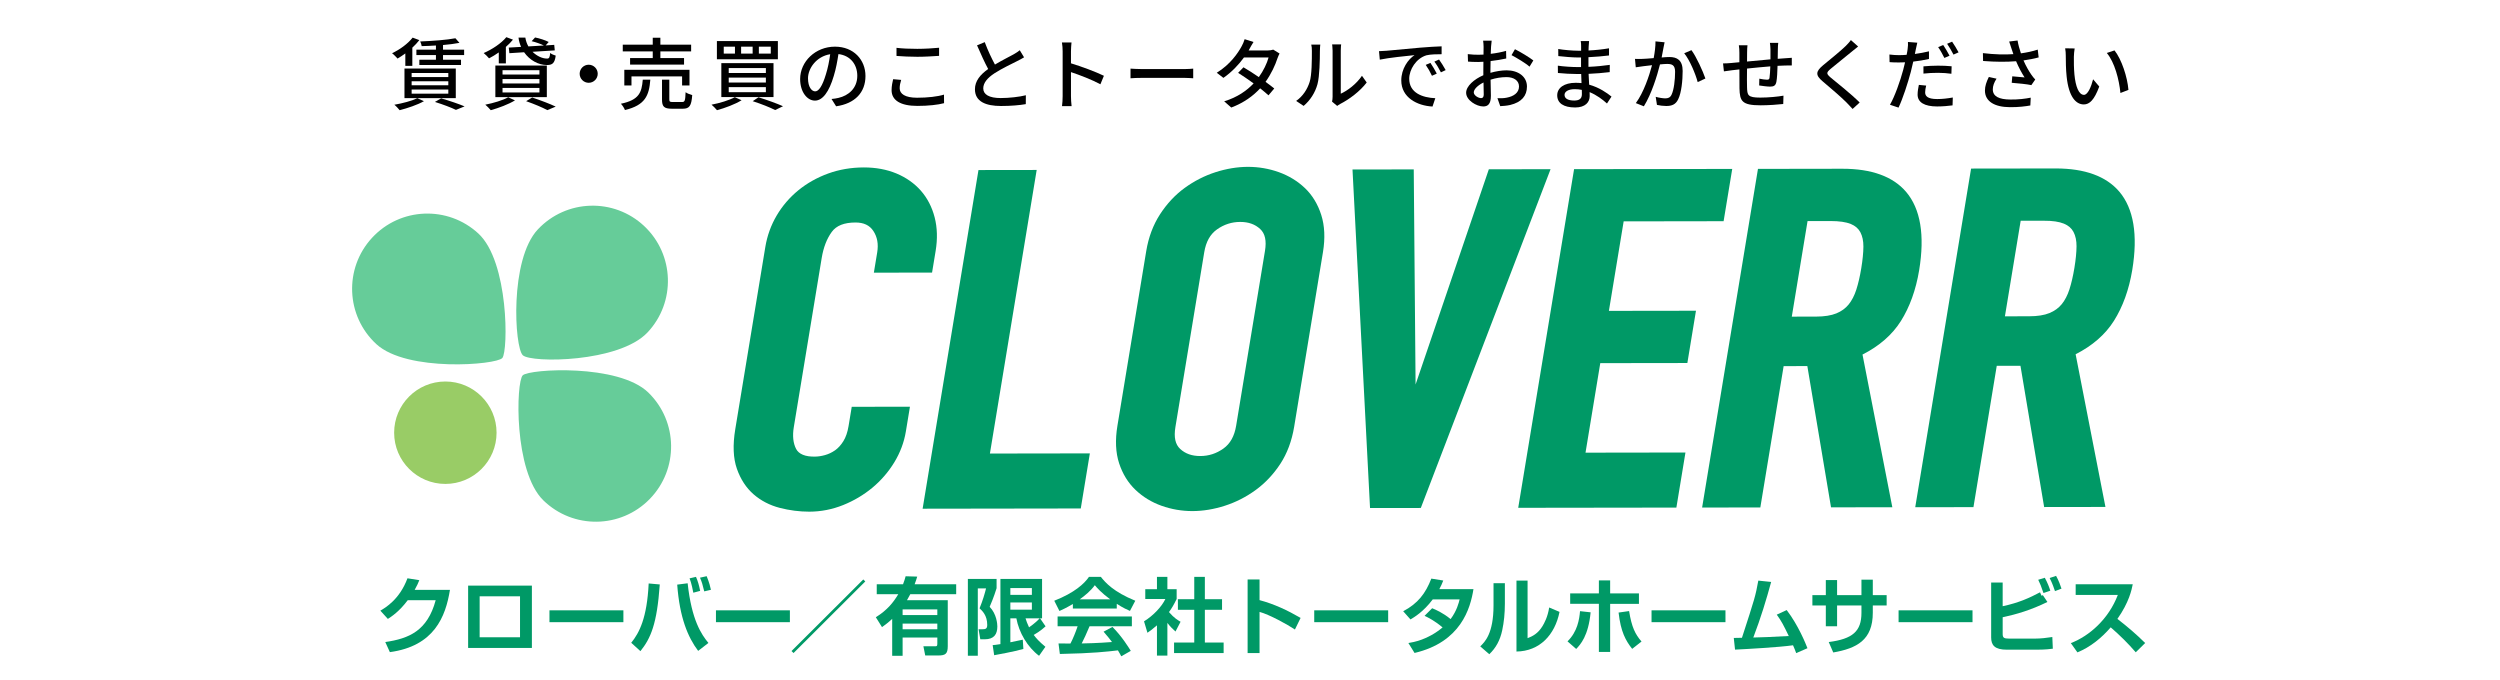 <?xml version="1.0" encoding="UTF-8"?>
<svg id="_レイヤー_1" xmlns="http://www.w3.org/2000/svg" version="1.1" viewBox="0 0 439.37 119.431">
  <!-- Generator: Adobe Illustrator 29.3.1, SVG Export Plug-In . SVG Version: 2.1.0 Build 151)  -->
  <defs>
    <style>
      .st0 {
        fill: #9c6;
      }

      .st1 {
        fill: #6c9;
      }

      .st2 {
        fill: #096;
      }
    </style>
  </defs>
  <g>
    <path class="st2" d="M149.125,74.917c-.172,1.05-.476,1.93-.902,2.616-.418.676-.909,1.216-1.455,1.603-.561.391-1.159.674-1.779.845-.626.174-1.211.263-1.737.265-1.741.049-2.871-.45-3.338-1.347-.522-1.007-.659-2.295-.406-3.828l4.905-29.739c.305-1.849.9-3.389,1.77-4.578.809-1.107,2.172-1.647,4.165-1.651,1.453,0,2.48.487,3.14,1.489.698,1.062.92,2.294.678,3.769l-.589,3.56,10.23-.016.632-3.83c.345-2.096.286-4.071-.176-5.871-.468-1.813-1.282-3.389-2.418-4.684-1.135-1.292-2.58-2.312-4.296-3.031-1.699-.706-3.623-1.064-5.719-1.064h-.022c-2.215.005-4.323.365-6.267,1.071-1.944.709-3.702,1.697-5.225,2.938-1.527,1.245-2.81,2.735-3.811,4.431-1.003,1.697-1.678,3.563-2.004,5.546l-5.282,32.028c-.458,2.772-.361,5.11.286,6.946.646,1.846,1.633,3.354,2.932,4.487,1.292,1.125,2.839,1.927,4.598,2.384,1.714.443,3.46.669,5.192.669,2.044-.005,4.047-.396,5.952-1.163,1.881-.756,3.611-1.782,5.142-3.052,1.524-1.269,2.82-2.77,3.852-4.464,1.034-1.704,1.714-3.517,2.023-5.388l.722-4.379-10.23.015-.564,3.423Z"/>
    <polygon class="st2" points="182.195 29.87 171.965 29.885 162.149 89.404 189.944 89.362 191.54 79.682 173.975 79.709 182.195 29.87"/>
    <path class="st2" d="M229.332,33.051c-1.291-1.228-2.833-2.168-4.583-2.796-1.731-.617-3.55-.931-5.407-.931h-.018c-1.85.003-3.769.319-5.704.94-1.929.623-3.748,1.552-5.405,2.759-1.669,1.21-3.129,2.77-4.34,4.636-1.212,1.869-2.028,4.045-2.426,6.468l-5.067,30.719c-.411,2.494-.311,4.704.298,6.568.614,1.873,1.584,3.449,2.883,4.681,1.287,1.23,2.828,2.171,4.581,2.797,1.738.617,3.555.931,5.4.931h.026c1.85-.002,3.768-.318,5.7-.939,1.924-.619,3.745-1.547,5.41-2.76,1.673-1.218,3.129-2.763,4.329-4.592,1.207-1.845,2.026-4.035,2.436-6.512l5.067-30.72c.4-2.439.298-4.634-.304-6.523-.605-1.894-1.572-3.484-2.876-4.727ZM222.317,44.096l-5.067,30.72c-.305,1.847-1.039,3.161-2.243,4.019-1.24.878-2.57,1.307-4.064,1.311h-.009c-1.46,0-2.611-.407-3.518-1.245-.862-.794-1.137-2.052-.841-3.847l5.067-30.721c.304-1.846,1.038-3.16,2.243-4.017,1.225-.869,2.593-1.31,4.068-1.312h.021c1.449,0,2.594.407,3.501,1.246.861.794,1.137,2.053.842,3.846Z"/>
    <polygon class="st2" points="261.66 29.751 248.785 67.577 248.463 29.772 237.699 29.787 240.781 89.284 249.705 89.274 272.51 29.735 261.66 29.751"/>
    <polygon class="st2" points="285.355 38.904 302.92 38.877 304.436 29.689 276.641 29.729 266.824 89.246 294.62 89.207 296.216 79.528 278.651 79.555 281.245 63.822 296.55 63.8 298.064 54.612 282.761 54.634 285.355 38.904"/>
    <path class="st2" d="M334.061,56.447c1.572-2.495,2.657-5.507,3.226-8.954,1.015-6.153.245-10.783-2.286-13.762-2.296-2.703-6.056-4.073-11.176-4.073h-.037l-14.829.023-9.816,59.518,10.231-.015,4.096-24.838,4.166-.008,4.163,24.827,10.773-.019-5.241-26.833c2.955-1.5,5.218-3.472,6.73-5.868ZM324.895,53.512c-.552.679-1.257,1.19-2.153,1.563-.912.373-2.119.564-3.586.568l-4.252.006,2.77-16.794,4.038-.007c1.53,0,2.729.173,3.562.515.781.323,1.33.797,1.678,1.448.364.688.545,1.542.537,2.538-.01,1.078-.136,2.348-.372,3.777-.237,1.443-.532,2.716-.876,3.786-.33,1.029-.784,1.905-1.346,2.602Z"/>
    <path class="st2" d="M372.455,33.673c-2.295-2.699-6.05-4.068-11.162-4.068h-.05l-14.829.021-9.816,59.518,10.231-.016,4.096-24.84,4.166-.005,4.163,24.827,10.773-.016-5.241-26.836c2.954-1.498,5.217-3.47,6.73-5.868,1.571-2.491,2.656-5.503,3.226-8.954,1.015-6.155.245-10.786-2.287-13.765ZM362.351,53.456c-.547.673-1.272,1.198-2.156,1.562-.91.376-2.115.567-3.583.567l-4.252.008,2.77-16.794,4.04-.005c1.548-.012,2.716.168,3.561.513.781.323,1.331.797,1.678,1.447.364.689.545,1.543.537,2.538-.01,1.076-.136,2.348-.372,3.779-.237,1.439-.531,2.712-.876,3.783-.332,1.03-.785,1.907-1.346,2.603Z"/>
  </g>
  <g>
    <path class="st1" d="M113.799,58.425c-5.001,5.322-20.445,5.391-21.915,4.01-1.47-1.381-2.358-16.8,2.643-22.121s13.37-5.581,18.692-.58,5.581,13.37.58,18.692Z"/>
    <path class="st1" d="M84.07,41.038c5.369,4.951,5.254,20.645,4.217,21.876s-16.777,2.517-22.145-2.434c-5.369-4.951-5.708-13.317-.757-18.685,4.951-5.369,13.317-5.708,18.685-.757Z"/>
    <path class="st1" d="M95.495,87.938c-5.231-5.096-4.812-20.861-3.617-21.983s16.839-2.057,22.071,3.039c5.231,5.096,5.341,13.468.245,18.699-5.096,5.231-13.468,5.341-18.699.245,0,0,0-0,0-0Z"/>
    <circle class="st0" cx="78.27" cy="76.048" r="9"/>
  </g>
  <g>
    <path d="M73.699,7.051c-.356.452-.766.903-1.232,1.326v3.203h-1.231v-2.191c-.466.343-.931.645-1.369.905-.206-.246-.671-.726-.959-.945,1.355-.629,2.765-1.655,3.613-2.737l1.177.439h0ZM74.507,17.781c-1.122.641-2.887,1.232-4.27,1.586-.206-.26-.644-.739-.931-.959,1.422-.246,3.066-.67,4.037-1.147l1.164.52s-0,0-0,0ZM80.103,12.047v5.199h-9.018v-5.199s9.018,0,9.018,0ZM72.344,13.539h6.446v-.712h-6.446v.712ZM72.344,14.988h6.446v-.71h-6.446v.71ZM72.344,16.466h6.446v-.726h-6.446v.726ZM76.615,10.501v-.824h-3.435v-.943h3.435v-.739c-.849.056-1.711.096-2.504.11-.028-.233-.151-.6-.261-.82,2.149-.083,4.735-.273,6.186-.562l.712.809c-.822.164-1.821.287-2.889.381v.822h3.71v.943h-3.71v.824h3.162v.927h-7.322v-.927s2.915,0,2.915,0ZM77.531,17.288c1.478.423,3.147.999,4.119,1.409l-1.519.616c-.808-.399-2.245-.945-3.695-1.398l1.094-.627Z"/>
    <path d="M90.151,6.969c-.356.437-.78.876-1.245,1.272v2.901h-1.245v-1.929c-.575.41-1.163.753-1.71,1.042-.205-.246-.657-.712-.944-.932,1.492-.645,3.066-1.685,3.983-2.791,0,0,1.163.437,1.163.437ZM90.507,17.642c-1.122.685-2.874,1.342-4.256,1.725-.22-.26-.671-.739-.959-.972,1.424-.273,3.067-.766,4.024-1.299,0,0,1.191.547,1.191.547ZM96.104,11.514v5.555h-9.045v-5.555h9.045ZM88.318,13.1h6.487v-.766h-6.487v.766ZM88.318,14.672h6.487v-.78h-6.487v.78ZM88.318,16.247h6.487v-.793h-6.487v.793ZM94.038,6.585c.781.15,1.835.493,2.396.793l-.534.603,1.505-.096.096.972-3.914.246c.766.753,1.738,1.205,2.573,1.192.37,0,.466-.233.534-.986.246.206.656.383.971.466-.178,1.353-.588,1.653-1.56,1.653-1.464,0-3.011-.833-3.996-2.245l-2.586.166-.11-.986,2.163-.123c-.22-.506-.383-1.039-.451-1.629h1.204c.082.56.273,1.082.533,1.546l2.724-.164c-.561-.273-1.437-.589-2.148-.753,0,0,.601-.656.601-.656ZM93.532,17.136c1.478.493,3.147,1.125,4.133,1.602l-1.477.616c-.821-.452-2.273-1.066-3.723-1.573,0,0,1.067-.645,1.067-.645Z"/>
    <path d="M105.049,12.963c0,.876-.712,1.588-1.588,1.588s-1.587-.712-1.587-1.588.711-1.588,1.587-1.588,1.588.712,1.588,1.588Z"/>
    <path d="M114.293,14.005c-.218,2.791-.889,4.473-4.461,5.336-.11-.327-.452-.849-.712-1.109,3.203-.67,3.655-1.956,3.846-4.227h1.327ZM116.059,6.626v1.219h5.406v1.192h-5.406v1.163h4.161v1.149h-9.484v-1.149h3.983v-1.163h-5.269v-1.192h5.269v-1.219h1.341s-0,0-0,0ZM121.177,12.266v2.751h-1.3v-1.59h-8.895v1.59h-1.259v-2.751s11.455,0,11.455,0ZM117.632,14.005v3.447c0,.423.096.477.616.477h1.629c.479,0,.561-.231.616-1.723.273.217.821.41,1.164.506-.138,1.902-.493,2.395-1.657,2.395h-1.915c-1.397,0-1.738-.383-1.738-1.629v-3.474h1.286Z"/>
    <path d="M130.331,17.616c-1.136.712-2.915,1.369-4.324,1.752-.206-.26-.671-.739-.959-.972,1.452-.273,3.12-.78,4.093-1.313l1.191.533ZM136.709,7.215v3.201h-10.716v-3.201s10.716,0,10.716,0ZM135.943,11.101v5.954h-9.17v-5.954h9.17ZM127.197,9.417h1.97v-1.216h-1.97s0,1.216,0,1.216ZM128.073,12.826h6.528v-.862h-6.528v.862ZM128.073,14.511h6.528v-.878h-6.528v.878ZM128.073,16.207h6.528v-.889h-6.528v.889ZM130.249,9.417h2.025v-1.216h-2.025v1.216ZM133.3,17.096c1.547.479,3.272,1.109,4.311,1.573l-1.382.672c-.876-.452-2.408-1.066-3.941-1.559l1.013-.685ZM133.369,9.417h2.094v-1.216h-2.094v1.216Z"/>
    <path d="M146.535,13.346c-.821,2.791-1.957,4.337-3.312,4.337-1.354,0-2.6-1.505-2.6-3.79,0-3.064,2.682-5.692,6.118-5.692,3.284,0,5.364,2.301,5.364,5.159,0,2.874-1.833,4.845-5.159,5.322l-.808-1.286c.465-.04.876-.108,1.217-.19,1.752-.396,3.312-1.682,3.312-3.886,0-1.985-1.204-3.557-3.312-3.817-.192,1.23-.423,2.558-.821,3.844,0,0,0,0,0,0ZM142.005,13.758c0,1.573.671,2.298,1.259,2.298.616,0,1.259-.892,1.888-2.997.343-1.082.589-2.327.753-3.53-2.463.394-3.9,2.531-3.9,4.229Z"/>
    <path d="M158.118,15.523c0,.97.958,1.653,3.051,1.653,1.875,0,3.627-.204,4.735-.547l.013,1.505c-1.067.287-2.764.479-4.694.479-2.942,0-4.529-.972-4.529-2.764,0-.739.15-1.396.273-1.931l1.41.125c-.165.52-.26.999-.26,1.478ZM161.224,8.584c1.328,0,2.806-.096,3.818-.193v1.425c-.944.067-2.531.164-3.805.164-1.396,0-2.586-.069-3.68-.15v-1.425c.999.125,2.271.179,3.667.179Z"/>
    <path d="M174.858,11.348c1.204-.726,2.559-1.396,3.27-1.792.451-.26.781-.466,1.095-.726l.753,1.245c-.356.22-.739.426-1.177.643-.903.464-2.724,1.315-4.023,2.162-1.205.793-1.971,1.658-1.971,2.657,0,1.066,1.027,1.696,3.066,1.696,1.465,0,3.298-.204,4.421-.493l-.013,1.561c-1.082.19-2.614.327-4.352.327-2.641,0-4.584-.753-4.584-2.943,0-1.449.931-2.572,2.326-3.557-.629-1.149-1.314-2.697-1.957-4.16l1.354-.562c.548,1.478,1.219,2.876,1.793,3.942h0Z"/>
    <path d="M186.757,8.994c0-.437-.041-1.069-.123-1.532h1.682c-.04.45-.095,1.055-.095,1.532v2.135c1.82.547,4.421,1.519,5.788,2.191l-.615,1.492c-1.437-.78-3.668-1.644-5.173-2.137v4.229c0,.426.041,1.259.11,1.752h-1.683c.068-.479.11-1.219.11-1.752v-7.91Z"/>
    <path d="M200.726,12.141h7.445c.656,0,1.191-.054,1.532-.081v1.698c-.3-.016-.931-.072-1.532-.072h-7.445c-.753,0-1.574.029-2.04.072v-1.698c.451.027,1.3.081,2.04.081Z"/>
    <path d="M219.596,8.597l-.15.273h3.297c.383,0,.767-.054,1.027-.15l1.108.683c-.123.233-.273.576-.37.851-.383,1.189-1.094,2.735-2.093,4.131.575.412,1.109.822,1.532,1.165l-1.013,1.203c-.383-.356-.903-.78-1.464-1.23-1.219,1.326-2.847,2.531-5.077,3.378l-1.245-1.093c2.34-.712,3.996-1.904,5.173-3.15-.945-.683-1.93-1.353-2.724-1.859l.944-.972c.821.479,1.78,1.093,2.696,1.725.808-1.109,1.45-2.451,1.711-3.45h-4.326c-.903,1.245-2.148,2.572-3.612,3.584l-1.164-.9c2.368-1.465,3.723-3.45,4.379-4.668.165-.287.411-.833.52-1.232l1.56.493c-.273.412-.561.945-.711,1.219h0Z"/>
    <path d="M230.164,14.412c.396-1.216.396-3.884.396-5.459,0-.466-.027-.795-.11-1.109h1.588c-.015.11-.068.616-.068,1.095,0,1.561-.055,4.473-.424,5.844-.411,1.505-1.273,2.845-2.436,3.83l-1.314-.876c1.191-.822,1.97-2.068,2.368-3.326ZM234.201,17v-8.102c0-.56-.082-1.013-.082-1.093h1.587c-.013.081-.068.533-.068,1.093v7.569c1.191-.535,2.737-1.696,3.723-3.147l.834,1.176c-1.164,1.548-3.092,2.984-4.667,3.779-.246.134-.41.26-.52.34l-.903-.753c.055-.233.095-.547.095-.862,0,0-0,0-0,0Z"/>
    <path d="M243.631,8.924c.999-.094,3.435-.327,5.953-.547,1.464-.121,2.833-.206,3.777-.233v1.384c-.766,0-1.957.013-2.668.19-1.82.549-3.025,2.504-3.025,4.119,0,2.491,2.326,3.324,4.585,3.423l-.493,1.463c-2.682-.137-5.488-1.575-5.488-4.585,0-2.065,1.217-3.723,2.326-4.447-1.382.137-4.571.464-6.103.793l-.138-1.492c.521-.013.999-.04,1.273-.069ZM252.513,12.934l-.849.385c-.328-.699-.684-1.328-1.094-1.917l.821-.354c.328.479.834,1.313,1.122,1.886ZM254.073,12.32l-.836.396c-.355-.697-.711-1.301-1.149-1.888l.821-.37c.328.464.862,1.286,1.164,1.861Z"/>
    <path d="M259.779,9.623c.288,0,.603-.013.944-.027l.015-1.369c0-.287-.041-.836-.083-1.082h1.505c-.04.26-.082.726-.109,1.055l-.055,1.259c.958-.11,1.943-.302,2.696-.52l.027,1.342c-.793.177-1.807.34-2.751.45l-.027,1.588v.479c.999-.287,2.012-.439,2.846-.439,2.04,0,3.572,1.095,3.572,2.847,0,1.629-.944,2.764-2.956,3.244-.616.137-1.232.177-1.738.204l-.492-1.393c.547.013,1.136.013,1.642-.099,1.149-.217,2.148-.82,2.148-1.969,0-1.055-.944-1.642-2.19-1.642-.958,0-1.902.164-2.806.452l.055,2.831c0,1.452-.533,1.875-1.341,1.875-1.191,0-3.011-1.095-3.011-2.408,0-1.165,1.409-2.383,3.024-3.08v-.849l.013-1.519c-.342.027-.643.04-.903.04-.836,0-1.355-.027-1.807-.067l-.041-1.313c.781.094,1.314.108,1.82.108,0,0,0-0,0-0ZM259.013,16.233c0,.549.821,1.013,1.287,1.013.273,0,.465-.177.465-.629l-.041-2.121c-.999.493-1.71,1.189-1.71,1.738,0,0,0,0,0,0ZM269.481,10.622l-.67,1.095c-.657-.603-2.299-1.575-3.162-2.025l.603-1.042c1.013.506,2.545,1.438,3.229,1.971h-0Z"/>
    <path d="M277.167,11.787h.698v-1.685h-.561c-.903,0-2.546-.137-3.435-.246l-.013-1.245c.917.166,2.559.3,3.435.3h.588v-.833c0-.233-.013-.645-.068-.862h1.465c-.028.246-.055.549-.069.93l-.027.726c1.177-.054,2.381-.177,3.6-.383v1.259c-1.014.123-2.286.246-3.613.302v1.696c1.354-.054,2.559-.177,3.75-.343l-.013,1.272c-1.26.152-2.396.246-3.71.302l.096,1.902c1.779.493,3.134,1.452,3.928,2.094l-.794,1.216c-.781-.71-1.82-1.49-3.052-1.998l.013.712c0,1.039-.753,1.985-2.545,1.985-2.053,0-3.162-.766-3.162-2.135,0-1.315,1.219-2.202,3.257-2.202.356,0,.684.027,1.013.054l-.055-1.599h-.753c-.876,0-2.395-.072-3.339-.179l-.013-1.286c.931.15,2.545.246,3.38.246,0,0-0,0-0,0ZM276.756,15.671c-1.163,0-1.792.452-1.792.999,0,.591.52.999,1.697.999.766,0,1.354-.233,1.354-1.107l-.013-.766c-.396-.083-.821-.125-1.245-.125Z"/>
    <path d="M288.674,10.349c.438-.013,1.177-.067,1.957-.137.192-1.013.329-2.054.315-2.941l1.602.161c-.068.289-.137.645-.192.945l-.328,1.725c.561-.054,1.054-.081,1.369-.081,1.327,0,2.326.533,2.326,2.448,0,1.615-.206,3.819-.781,4.966-.438.945-1.149,1.192-2.107,1.192-.521,0-1.177-.081-1.629-.193l-.22-1.42c.548.161,1.3.273,1.67.273.493,0,.876-.125,1.122-.659.41-.847.616-2.585.616-4.01,0-1.176-.534-1.382-1.397-1.382-.287,0-.739.029-1.259.083-.506,2.012-1.478,5.172-2.833,7.361l-1.41-.56c1.369-1.846,2.354-4.803,2.847-6.664l-1.505.177c-.343.04-.972.125-1.355.193l-.137-1.478c.465.027.862.013,1.327,0,0,0-0.0 0-0.0 0ZM299.719,13.798l-1.355.627c-.383-1.449-1.41-3.898-2.368-5.063l1.272-.547c.849,1.136,2.013,3.696,2.451,4.982h0Z"/>
    <path d="M304.366,11.061l1.327-.125v-1.667c0-.479-.027-.878-.095-1.315h1.519c-.041.37-.068.753-.068,1.245l-.013,1.615,4.118-.385v-1.779c0-.314-.054-.874-.095-1.12h1.464c-.04.22-.068.753-.068,1.08l-.027,1.725,1.3-.096c.355-.013.821-.056,1.176-.083v1.342c-.232-.013-.834,0-1.191.016l-1.314.054c-.027,1.039-.082,2.204-.205,2.818-.137.659-.451.836-1.109.836-.493,0-1.505-.137-1.915-.204l.027-1.192c.451.094,1.027.179,1.314.179.315,0,.451-.056.479-.358.068-.41.11-1.203.137-1.985-1.327.112-2.819.246-4.091.385-.015,1.34-.028,2.695,0,3.257.04,1.409.095,1.846,2.326,1.846,1.422,0,3.134-.164,4.078-.34l-.041,1.465c-.916.108-2.6.231-3.955.231-3.325,0-3.682-.737-3.736-2.995l-.013-3.313-1.232.137c-.423.054-1.136.15-1.491.206l-.151-1.398c.411,0,.972-.027,1.547-.081,0,0,0,0,0,0Z"/>
    <path d="M325.508,9.023c-.917.766-2.806,2.258-3.777,3.078-.781.672-.781.849.027,1.546,1.164.959,3.654,2.943,5.077,4.368l-1.245,1.133c-.328-.367-.684-.753-1.039-1.107-.917-.932-2.957-2.684-4.229-3.75-1.327-1.111-1.191-1.765.11-2.847,1.054-.876,3.038-2.464,3.968-3.38.315-.329.712-.739.889-1.026l1.273,1.133c-.343.26-.781.632-1.054.851Z"/>
    <path d="M335.085,9.636c.083-.41.151-.753.178-1.013.068-.437.082-.945.055-1.245l1.642.125c-.082.34-.205.9-.26,1.174l-.165.809c.836-.11,1.683-.273,2.478-.464v1.34c-.862.206-1.82.356-2.764.466-.123.587-.274,1.219-.424,1.792-.506,1.931-1.424,4.749-2.163,6.295l-1.505-.506c.822-1.393,1.821-4.214,2.327-6.129l.328-1.328c-.383.013-.753.027-1.095.027-.643,0-1.136-.013-1.629-.056l-.027-1.34c.671.081,1.136.11,1.67.11.423,0,.889-.016,1.354-.056,0,0,0,0,0,0ZM338.342,16.233c0,.616.37,1.176,2.121,1.176.889,0,1.833-.108,2.737-.273l-.041,1.384c-.766.094-1.669.19-2.709.19-2.231,0-3.435-.726-3.435-2.081,0-.573.11-1.149.22-1.711l1.286.125c-.11.423-.178.847-.178,1.189h-0ZM340.6,11.541c.794,0,1.615.027,2.396.108l-.041,1.315c-.698-.096-1.505-.164-2.326-.164-.889,0-1.725.04-2.587.134v-1.272c.739-.067,1.683-.121,2.559-.121ZM342.626,9.789l-.904.394c-.273-.56-.725-1.38-1.094-1.9l.889-.372c.343.493.834,1.357,1.109,1.877ZM344.213,9.2l-.889.396c-.301-.587-.753-1.382-1.122-1.902l.876-.37c.37.52.876,1.382,1.136,1.875h0Z"/>
    <path d="M353.845,9.515l-.356-1.055c-.096-.302-.233-.753-.383-1.163l1.477-.179c.11.699.343,1.519.589,2.258.999-.137,2.053-.354,2.956-.656l.165,1.369c-.781.22-1.766.396-2.669.533.424.972.972,1.931,1.41,2.545.205.302.423.562.656.809l-.684.986c-.711-.164-2.395-.329-3.449-.41l.096-1.138c.725.056,1.697.139,2.162.193-.479-.739-1.054-1.792-1.492-2.845-1.629.134-3.558.134-5.803-.043l-.027-1.382c2.04.246,3.873.287,5.351.179ZM350.232,15.714c0,1.232,1.109,1.765,3.079,1.779,1.437.016,2.628-.137,3.585-.329l-.068,1.371c-.821.148-2.012.314-3.599.3-2.682-.013-4.379-1.013-4.379-2.917,0-.793.26-1.532.684-2.392l1.354.3c-.423.656-.656,1.259-.656,1.888h0Z"/>
    <path d="M364.478,9.993c-.013.862,0,2.014.096,3.08.205,2.148.766,3.598,1.683,3.598.683,0,1.286-1.492,1.601-2.737l1.081,1.275c-.861,2.341-1.71,3.147-2.709,3.147-1.382,0-2.654-1.313-3.024-4.912-.137-1.205-.151-2.847-.151-3.667,0-.345-.027-.918-.109-1.288l1.669.029c-.068.394-.137,1.107-.137,1.476h-0ZM374.071,15.797l-1.409.547c-.233-2.354-1.013-5.392-2.395-7.034l1.354-.452c1.259,1.588,2.273,4.722,2.449,6.94Z"/>
  </g>
  <g>
    <path class="st2" d="M79.078,103.67c-.763,4.735-2.772,9.883-10.56,10.94l-.806-1.774c4.165-.603,7.407-1.967,8.858-7.347h-4.914c-1.481,1.98-2.83,2.858-3.49,3.284l-1.319-1.452c.908-.529,3.387-1.98,4.766-5.69l2.082.336c-.22.542-.41.983-.821,1.702h6.204s-0-0-0-0Z"/>
    <path class="st2" d="M93.478,102.921v10.954h-11.205v-10.954h11.205ZM91.394,104.799h-7.098v7.2h7.098v-7.2Z"/>
    <path class="st2" d="M109.56,107.263v2.083h-12.993v-2.083h12.993Z"/>
    <path class="st2" d="M110.938,112.966c1.438-1.774,2.772-4.368,3.066-10.425l1.95.175c-.484,6.937-1.584,9.46-3.402,11.72l-1.614-1.469s0,0,0,0ZM120.852,102.509c.703,6.498,2.419,8.992,3.651,10.488l-1.803,1.393c-1.804-2.392-3.256-5.851-3.682-11.644,0,0,1.833-.237,1.833-.237ZM121.849,104.167c-.044-.278-.337-1.758-.66-2.522l1.129-.264c.337.78.528,1.438.734,2.464,0,0-1.203.323-1.203.323ZM123.77,103.934c-.292-1.219-.424-1.658-.747-2.406l1.173-.264c.484,1.203.631,1.864.748,2.392,0,0-1.174.278-1.174.278Z"/>
    <path class="st2" d="M138.821,107.263v2.083h-12.993v-2.083h12.993Z"/>
    <path class="st2" d="M152.073,102.187l-12.612,12.585-.353-.354,12.613-12.58.352.349Z"/>
    <path class="st2" d="M153.924,108.479c2.053-1.275,3.124-2.668,3.945-4.048h-3.783v-1.745h4.62c.234-.6.337-.983.455-1.409l2.038.06c-.118.396-.25.822-.455,1.349h7.303v1.745h-8.065c-.293.558-.455.838-.587,1.057h7.172v8.08c0,1.319-.396,1.629-1.642,1.629h-2.317l-.323-1.613h2.038c.337,0,.41-.045.41-.47v-1.071h-6.101v3.212h-1.832v-6.496c-.675.645-1.232,1.055-1.79,1.452,0,0-1.085-1.732-1.085-1.732ZM158.631,107.101v.997h6.101v-.997s-6.101,0-6.101,0ZM158.631,109.595v.997h6.101v-.997h-6.101Z"/>
    <path class="st2" d="M170.102,101.748h5.046v1.629c-.484,1.584-1.056,2.887-1.217,3.27,1.232,1.275,1.349,3.022,1.349,3.447,0,1.393-.6,2.258-2.2,2.258h-.792l-.308-1.761h.646c.571,0,.879-.072.879-.762,0-1.689-.879-2.48-1.349-2.921.557-1.333.939-2.668,1.144-3.503h-1.452v11.836h-1.746v-13.494s-0,0-0,0ZM174.458,113.378c.382-.029.529-.045,1.364-.175v-11.456h7.318v6.922h-.353l.969,1.409c-.895.836-1.877,1.393-2.083,1.51.426.571.924,1.145,2.053,2.083l-1.114,1.584c-2.053-1.541-3.534-4.106-3.988-6.586h-1.056v4.211c.19-.045,2.127-.441,2.185-.457l.103,1.629c-1.643.468-4.546.997-5.133,1.1l-.264-1.774s0,0,0,0ZM177.567,103.347v1.201h3.783v-1.201h-3.783ZM177.567,105.883v1.263h3.783v-1.263h-3.783ZM180.236,108.669c.147.457.293.909.616,1.586.074-.06,1.1-.735,1.877-1.586h-2.493 0Z"/>
    <path class="st2" d="M188.554,106.147c-1.173.703-1.906,1.026-2.361,1.232l-.909-1.803c3.564-1.393,5.309-3.022,6.102-4.196h2.082c.792.999,2.229,2.641,6.057,4.196l-.939,1.79c-.469-.206-1.188-.515-2.317-1.248v.836h-7.715v-.806ZM197.06,115.343c-.161-.293-.264-.513-.587-1.042-1.892.22-4.282.515-10.207.632l-.235-1.848c.19,0,1.761.016,2.098.016.424-.806.924-2.012,1.261-3.038h-3.52v-1.716h13.053v1.716h-7.436c-.557,1.306-.924,2.142-1.379,3.022.469,0,2.919-.058,5.324-.249-.323-.439-.703-.925-1.481-1.819l1.555-.838c1.672,1.658,2.918,3.712,3.226,4.211l-1.671.952s0,0,0,0ZM195.109,105.327c-1.584-1.174-2.317-2.025-2.698-2.48-.703.983-1.745,1.835-2.64,2.48h5.338Z"/>
    <path class="st2" d="M205.165,115.226h-1.832v-5.325c-.748.661-1.247,1.013-1.672,1.306l-.601-2.009c1.658-1.013,3.153-2.639,3.754-3.929h-3.534v-1.716h2.053v-2.173h1.832v2.173h1.629v1.716c-.513,1.055-.895,1.685-1.35,2.303.924,1.071,1.584,1.436,2.038,1.7l-.894,1.716c-.44-.396-.924-.851-1.424-1.512v5.75ZM209.888,101.38h1.863v3.931h3.021v1.861h-3.021v5.75h3.3v1.848h-8.712v-1.848h3.549v-5.75h-2.875v-1.861h2.875v-3.931Z"/>
    <path class="st2" d="M221.363,101.837v3.636c2.553.674,4.943,1.803,7.216,3.125l-.998,2.038c-1.305-.88-4.517-2.641-6.218-3.096v7.231h-2.097v-12.934s2.097,0,2.097,0Z"/>
    <path class="st2" d="M243.967,107.263v2.083h-12.993v-2.083h12.993Z"/>
    <path class="st2" d="M251.7,106.895c.571.235,1.892.793,3.24,1.909,1.1-1.469,1.453-2.905,1.585-3.463h-4.723c-1.657,2.215-3.314,3.167-3.916,3.521l-1.276-1.438c2.582-1.364,3.93-3.123,4.943-5.735l2.097.336c-.205.529-.381.941-.689,1.512h5.998c-.542,3.416-2.229,9.312-10.354,11.22l-1.085-1.747c.895-.146,3.403-.556,6.012-2.742-1.392-1.174-2.522-1.729-3.167-2.038l1.335-1.335h-0Z"/>
    <path class="st2" d="M264.478,106.102c0,1.702-.161,3.257-.469,4.679-.366,1.732-1.114,3.109-2.274,4.196l-1.584-1.38c.808-.777,2.332-2.245,2.332-7.2v-3.902h1.995v3.607h-0ZM268.468,112.159c.879-.336,1.818-.806,2.61-2.097.337-.556.924-1.613,1.188-3.297l1.818.775c-.821,4.077-3.505,6.908-7.567,6.967v-12.466h1.951v10.118Z"/>
    <path class="st2" d="M275.486,112.719c1.732-1.689,2.083-3.844,2.2-5.309l1.863.204c-.395,4.164-1.803,5.674-2.537,6.438l-1.525-1.333ZM282.98,101.999v2.287h5.06v1.848h-5.06v8.447h-1.979v-8.463h-5.046v-1.832h5.046v-2.287s1.979,0,1.979,0ZM286.31,107.395c.455,2.816,1.07,4.077,2.185,5.351l-1.643,1.29c-1.158-1.465-2.009-3.02-2.39-6.38l1.848-.262s-0.0 0-0.0 0Z"/>
    <path class="st2" d="M303.248,107.263v2.083h-12.993v-2.083h12.993Z"/>
    <path class="st2" d="M314.007,107.218c2.053,2.684,3.329,5.882,3.651,6.702l-1.98.865c-.176-.484-.263-.703-.557-1.378-2.479.352-8.066.661-10.192.764l-.221-2.054c.235,0,1.145-.016,1.437-.029,2.288-7.038,2.362-7.276,2.875-10.047l2.258.235c-.865,3.154-1.774,6.187-3.138,9.767,2.009-.045,2.435-.072,6.233-.264-.909-1.877-1.261-2.594-2.111-3.754l1.745-.806s-0,0-0,0Z"/>
    <path class="st2" d="M327.146,101.88h1.995v2.713h2.434v1.819h-2.434v1.277c0,4.809-2.83,6.261-6.952,6.98l-.792-1.832c4.209-.542,5.749-1.893,5.749-5.134v-1.29h-4.282v3.651h-1.98v-3.651h-2.361v-1.819h2.361v-2.652h1.98v2.652h4.282v-2.713Z"/>
    <path class="st2" d="M346.665,107.263v2.083h-12.993v-2.083h12.993Z"/>
    <path class="st2" d="M351.965,102.379v4.164c2.904-.616,4.796-1.512,6.57-2.448l.25.6.249-.087.792,1.187c-2.859,1.409-5.47,2.184-7.86,2.684v2.948c0,.661.235.806,1.1.806h4.606c.982,0,2.097-.132,3.021-.278l.087,2.054c-.439.058-1.276.175-3.006.175h-5.059c-2.171,0-2.772-.806-2.772-2.155v-9.65h2.024-0ZM359.136,104.225c-.396-1.201-.616-1.7-.924-2.33l1.159-.354c.468.851.776,1.658.968,2.276l-1.203.408s-0,0-0,0ZM361.16,103.889c-.176-.513-.469-1.393-.939-2.303l1.129-.381c.44.762.821,1.819.953,2.245l-1.144.439s-0,0-0,0Z"/>
    <path class="st2" d="M363.945,113.026c3.285-1.261,6.643-4.24,8.257-8.463h-7.407v-1.877h10.031c-.19.954-.631,3.154-2.698,6.086,1.79,1.38,3.359,2.728,4.883,4.238l-1.657,1.629c-1.35-1.57-2.83-3.022-4.399-4.384-1.629,1.877-3.564,3.459-5.852,4.399,0,0-1.158-1.629-1.158-1.629Z"/>
  </g>
</svg>